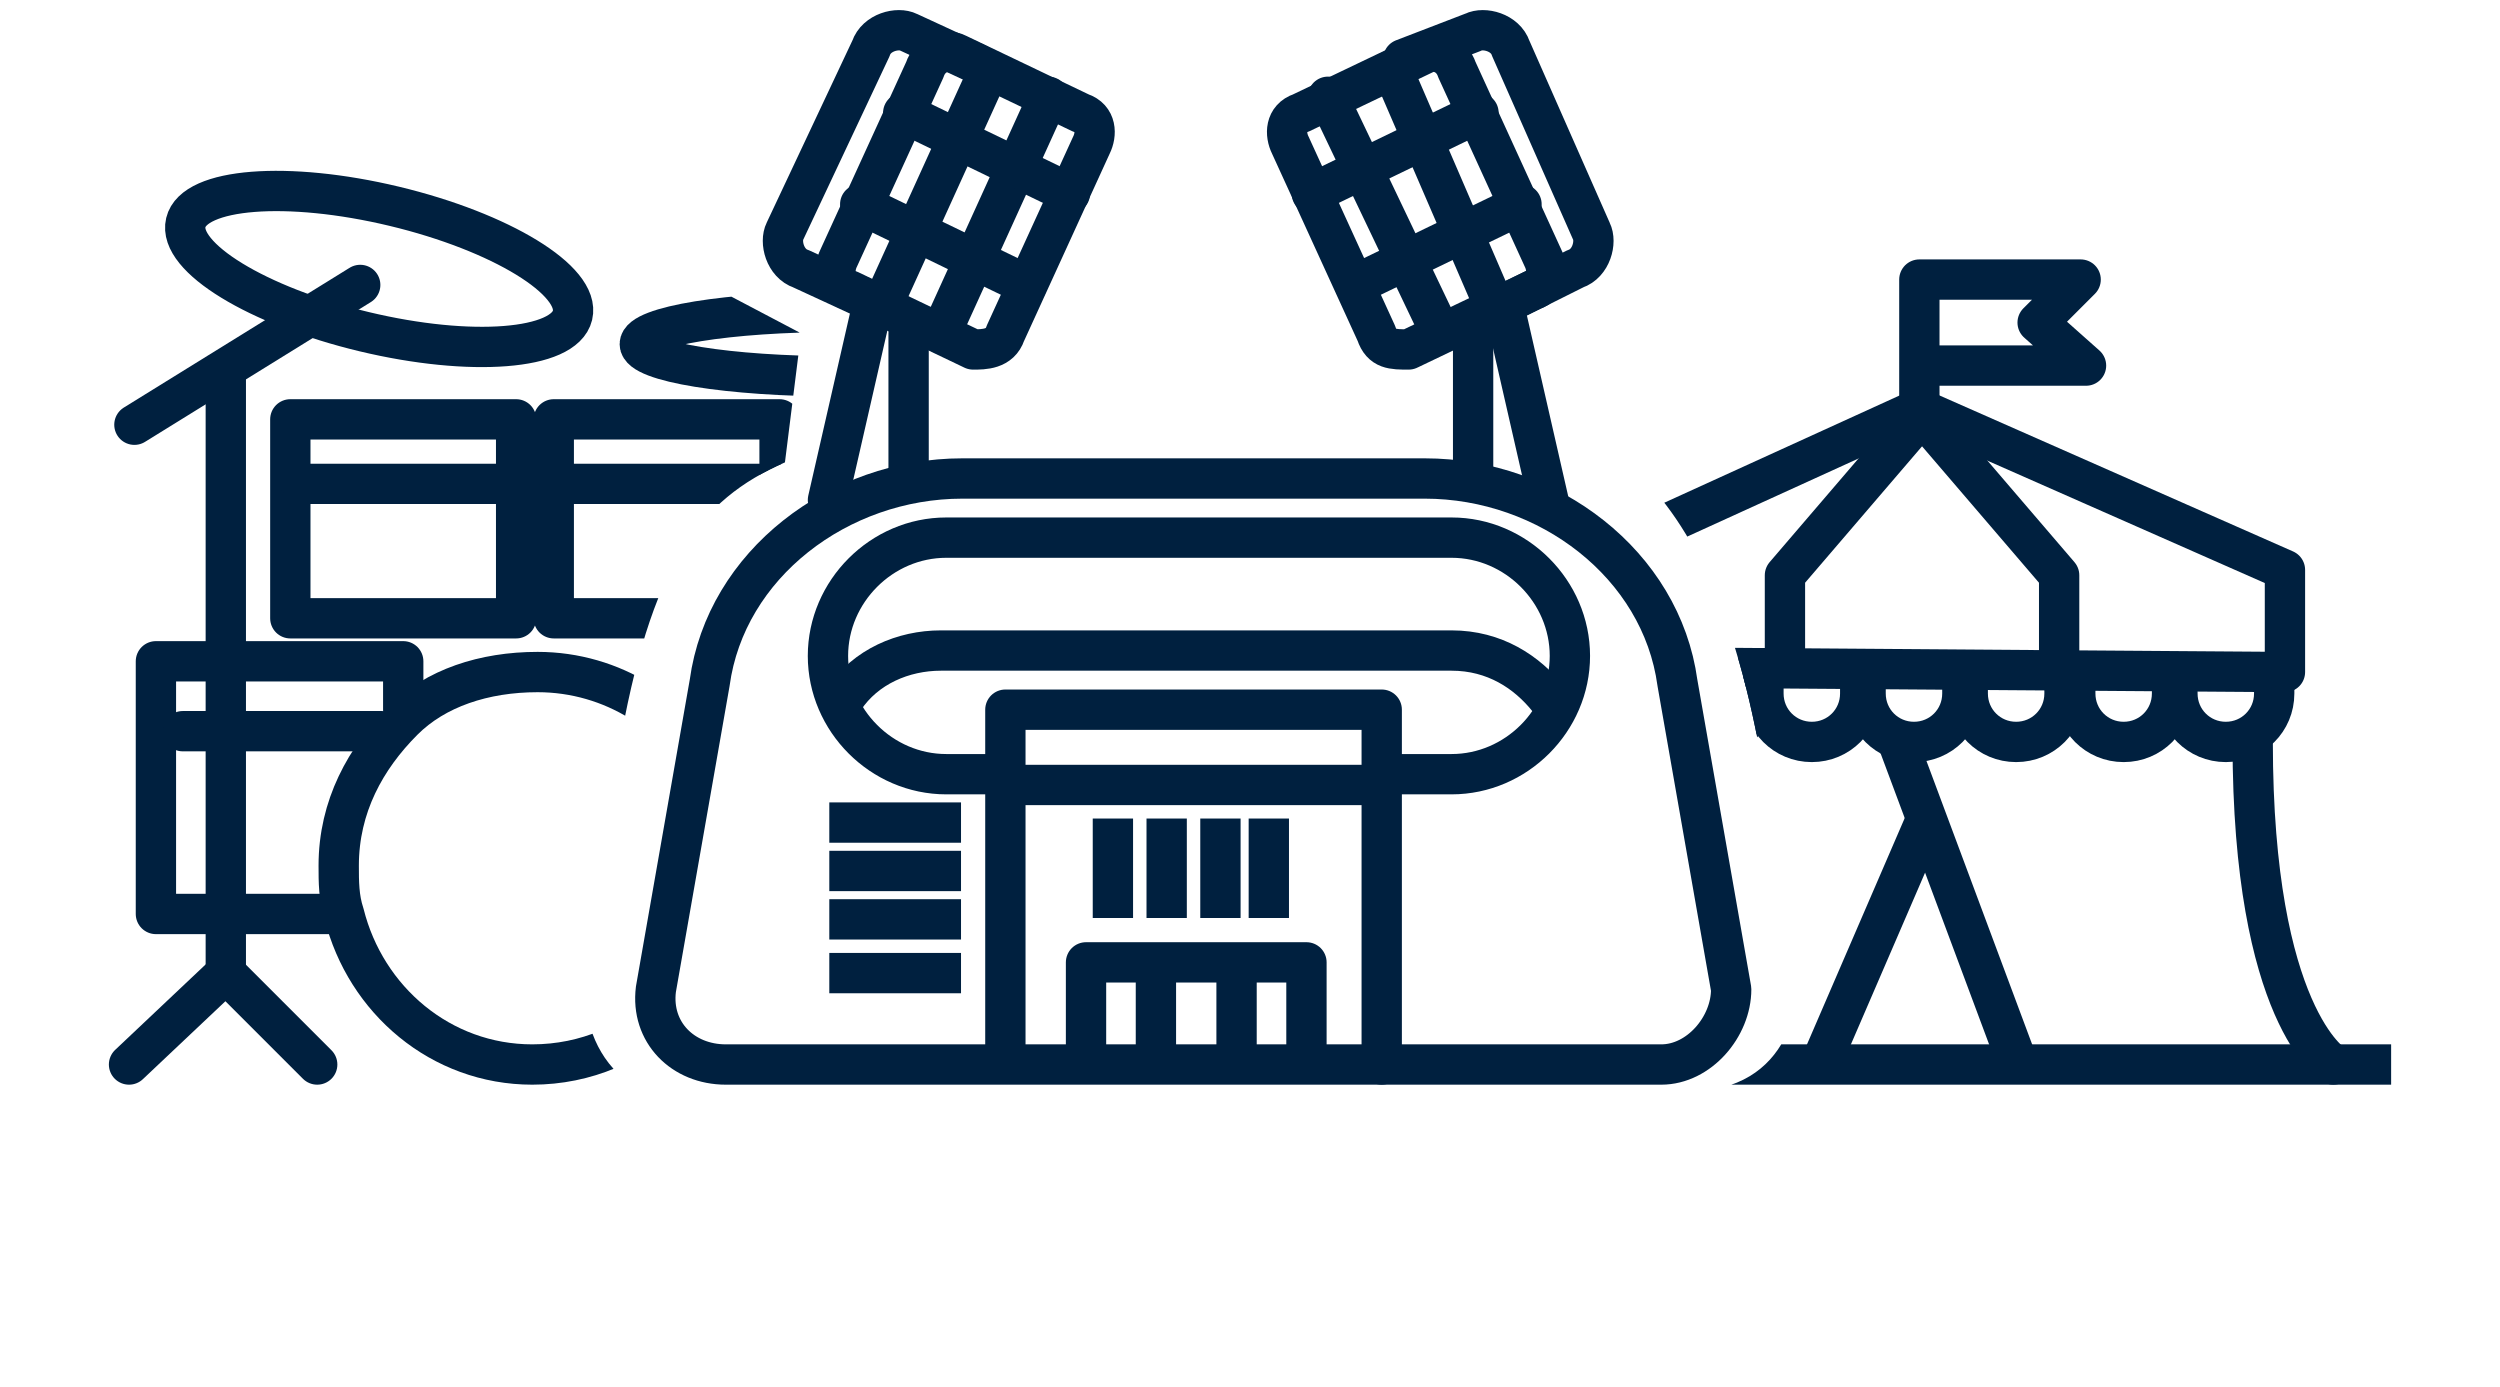<?xml version="1.0" encoding="utf-8"?>
<!-- Generator: Adobe Illustrator 22.0.1, SVG Export Plug-In . SVG Version: 6.00 Build 0)  -->
<svg version="1.1" id="Layer_1" xmlns="http://www.w3.org/2000/svg" xmlns:xlink="http://www.w3.org/1999/xlink" x="0px" y="0px"
	 viewBox="0 0 46.5 25.8" style="enable-background:new 0 0 46.5 25.8;" xml:space="preserve">
<style type="text/css">
	.st0{fill:none;stroke:#00203F;stroke-width:0.75;stroke-linecap:round;stroke-linejoin:round;stroke-miterlimit:10;}
	.st1{fill:none;stroke:#00203F;stroke-width:0.75;stroke-linecap:square;stroke-linejoin:round;stroke-miterlimit:10;}
	.st2{clip-path:url(#SVGID_2_);}
	.st3{clip-path:url(#SVGID_4_);}
</style>
<g>
	<g>
		<polyline class="st0" points="18.7,19.7 18.7,13.2 25.7,13.2 25.7,19.8 		"/>
		<line class="st1" x1="20.7" y1="15.6" x2="20.7" y2="16.7"/>
		<line class="st1" x1="21.7" y1="15.6" x2="21.7" y2="16.7"/>
		<line class="st1" x1="22.7" y1="15.6" x2="22.7" y2="16.7"/>
		<line class="st1" x1="23.6" y1="15.6" x2="23.6" y2="16.7"/>
		<polyline class="st0" points="20.2,19.7 20.2,17.9 24.3,17.9 24.3,19.6 		"/>
		<line class="st0" x1="23" y1="18" x2="23" y2="19.6"/>
		<line class="st0" x1="21.5" y1="18" x2="21.5" y2="19.6"/>
		<line class="st1" x1="15.8" y1="15.3" x2="17.5" y2="15.3"/>
		<line class="st0" x1="18.7" y1="14.6" x2="25.6" y2="14.6"/>
		<line class="st1" x1="15.8" y1="16.2" x2="17.5" y2="16.2"/>
		<line class="st1" x1="15.8" y1="17.1" x2="17.5" y2="17.1"/>
		<line class="st1" x1="15.8" y1="18.1" x2="17.5" y2="18.1"/>
		<g>
			<line class="st0" x1="28.8" y1="9.3" x2="28" y2="5.8"/>
			<line class="st0" x1="27.4" y1="6.2" x2="27.4" y2="8.9"/>
			<g>
				<path class="st0" d="M28.1,5.6L29.3,5c0.3-0.1,0.4-0.5,0.3-0.7l-1.5-3.4c-0.1-0.3-0.5-0.4-0.7-0.3l-1.3,0.5"/>
				<path class="st0" d="M26.2,6.5l2.3-1.1c0.3-0.1,0.3-0.4,0.2-0.6l-1.6-3.5C27,1,26.7,0.9,26.5,1l-2.3,1.1
					c-0.3,0.1-0.3,0.4-0.2,0.6l1.6,3.5C25.7,6.5,25.9,6.5,26.2,6.5z"/>
				<line class="st0" x1="25.9" y1="1.3" x2="27.8" y2="5.7"/>
				<line class="st0" x1="24.7" y1="1.8" x2="26.8" y2="6.2"/>
				<line class="st0" x1="27.5" y1="2.1" x2="24.4" y2="3.6"/>
				<line class="st0" x1="28.3" y1="3.8" x2="25.2" y2="5.3"/>
			</g>
		</g>
		<g>
			<line class="st0" x1="15.4" y1="9.3" x2="16.2" y2="5.8"/>
			<line class="st0" x1="16.9" y1="6.2" x2="16.9" y2="8.9"/>
			<g>
				<path class="st0" d="M16.2,5.6l-1.3-0.6c-0.3-0.1-0.4-0.5-0.3-0.7l1.6-3.4c0.1-0.3,0.5-0.4,0.7-0.3l1.3,0.6"/>
				<path class="st0" d="M18.1,6.5l-2.3-1.1c-0.3-0.1-0.3-0.4-0.2-0.6l1.6-3.5C17.3,1,17.6,0.9,17.8,1l2.3,1.1
					c0.3,0.1,0.3,0.4,0.2,0.6l-1.6,3.5C18.6,6.5,18.3,6.5,18.1,6.5z"/>
				<line class="st0" x1="18.4" y1="1.3" x2="16.4" y2="5.7"/>
				<line class="st0" x1="19.5" y1="1.8" x2="17.5" y2="6.2"/>
				<line class="st0" x1="16.8" y1="2.1" x2="19.9" y2="3.6"/>
				<line class="st0" x1="16" y1="3.8" x2="19.1" y2="5.3"/>
			</g>
		</g>
		<path class="st0" d="M30.9,19.8H13.5c-0.8,0-1.4-0.6-1.3-1.4l1-5.7c0.3-2.2,2.4-3.8,4.7-3.8h8.6c2.3,0,4.4,1.6,4.7,3.8l1,5.7
			C32.2,19.1,31.6,19.8,30.9,19.8z"/>
		<path class="st0" d="M18.7,14.4h-1.1c-1.2,0-2.2-1-2.2-2.2l0,0c0-1.2,1-2.2,2.2-2.2H27c1.2,0,2.2,1,2.2,2.2l0,0
			c0,1.2-1,2.2-2.2,2.2h-1.2"/>
		<path class="st0" d="M15.7,13c0.4-0.6,1.1-0.9,1.8-0.9H27c0.8,0,1.4,0.4,1.8,0.9"/>
	</g>
	<g>
		<g>
			<g>
				<defs>
					<path id="SVGID_1_" d="M26.1,7.4c2.9,0,5.5,0.7,6.6,6.4c0,0,0.6,2.8,0.7,3.8c0.2,1-0.1,2.7-2,2.7c-1.9,0,14.1,0.2,14.1,0.2V1.3
						H29.2l1.6,3.8L26.1,7.4z"/>
				</defs>
				<clipPath id="SVGID_2_">
					<use xlink:href="#SVGID_1_"  style="overflow:visible;"/>
				</clipPath>
				<g class="st2">
					<line class="st1" x1="27.5" y1="19.8" x2="44.1" y2="19.8"/>
					<path class="st0" d="M41.9,13.8c0,5.1,1.5,6,1.5,6"/>
					<path class="st0" d="M29.5,13.8c0,5.3-1.5,6-1.5,6"/>
					<line class="st0" x1="35.3" y1="13.8" x2="37.5" y2="19.7"/>
					<line class="st0" x1="35.8" y1="15.3" x2="33.9" y2="19.7"/>
					<g>
						<polygon class="st0" points="28.9,12.4 28.9,10.7 35.7,7.6 42.5,10.6 42.5,12.5 						"/>
						<polyline class="st0" points="35.6,7.9 33.2,10.7 33.2,12.2 						"/>
						<polyline class="st0" points="35.9,7.9 38.3,10.7 38.3,12.2 						"/>
					</g>
					<path class="st0" d="M30.7,12.5v0.4c0,0.5-0.4,0.9-0.9,0.9l0,0c-0.5,0-0.9-0.4-0.9-0.9v-0.4"/>
					<path class="st0" d="M32.6,12.5v0.4c0,0.5-0.4,0.9-0.9,0.9l0,0c-0.5,0-0.9-0.4-0.9-0.9v-0.4"/>
					<path class="st0" d="M34.6,12.5v0.4c0,0.5-0.4,0.9-0.9,0.9l0,0c-0.5,0-0.9-0.4-0.9-0.9v-0.4"/>
					<path class="st0" d="M36.5,12.5v0.4c0,0.5-0.4,0.9-0.9,0.9l0,0c-0.5,0-0.9-0.4-0.9-0.9v-0.4"/>
					<path class="st0" d="M38.4,12.5v0.4c0,0.5-0.4,0.9-0.9,0.9l0,0c-0.5,0-0.9-0.4-0.9-0.9v-0.4"/>
					<path class="st0" d="M40.4,12.5v0.4c0,0.5-0.4,0.9-0.9,0.9l0,0c-0.5,0-0.9-0.4-0.9-0.9v-0.4"/>
					<path class="st0" d="M42.3,12.5v0.4c0,0.5-0.4,0.9-0.9,0.9l0,0c-0.5,0-0.9-0.4-0.9-0.9v-0.4"/>
					<polyline class="st0" points="35.7,7.7 35.7,5.2 38.7,5.2 37.9,6 38.8,6.8 36,6.8 					"/>
				</g>
			</g>
		</g>
	</g>
	<g>
		<g>
			<g>
				<defs>
					<path id="SVGID_3_" d="M14.6,8.6c-1.6,0.7-2.5,1.9-3.1,5.4c0,0-0.5,2.9-0.6,3.7c-0.2,1.4,0.3,2.9,2.5,2.9c1.6,0-15.1,0-15.1,0
						V1.3h16.3L13,5.2l1.9,1"/>
				</defs>
				<clipPath id="SVGID_4_">
					<use xlink:href="#SVGID_3_"  style="overflow:visible;"/>
				</clipPath>
				<g class="st3">
					<path class="st0" d="M13.5,16.2c0,2-1.6,3.6-3.6,3.6c-1.7,0-3.1-1.2-3.5-2.8c-0.1-0.3-0.1-0.6-0.1-0.9c0-1.1,0.5-2,1.2-2.7
						c0.6-0.6,1.5-0.9,2.5-0.9c1.4,0,2.6,0.8,3.2,1.9c0.1,0.2,0.2,0.3,0.2,0.5C13.4,15.3,13.5,15.7,13.5,16.2z"/>
					<polyline class="st0" points="2.4,19.8 4.2,18.1 5.9,19.8 					"/>
					<polyline class="st0" points="13.9,19.8 15.7,18.1 17.4,19.8 					"/>
					<polyline class="st0" points="16.2,19.9 18,18.2 19.8,20 					"/>
					<line class="st0" x1="4.2" y1="18.1" x2="4.2" y2="6.9"/>
					<line class="st0" x1="15.6" y1="18.1" x2="15.6" y2="7.7"/>
					<line class="st0" x1="15.6" y1="5.8" x2="15.6" y2="5"/>
					<line class="st0" x1="17.9" y1="8.5" x2="17.9" y2="8.1"/>
					<line class="st0" x1="18" y1="18.3" x2="18" y2="10.5"/>
					<line class="st0" x1="2.5" y1="7.9" x2="6.7" y2="5.3"/>
					<path class="st0" d="M15.6,7.7"/>
					<ellipse class="st0" cx="15.6" cy="6.4" rx="3.7" ry="0.6"/>
					<ellipse transform="matrix(0.233 -0.972 0.972 0.233 0.538 10.739)" class="st0" cx="7.1" cy="5" rx="1.2" ry="3.7"/>
					<ellipse class="st0" cx="18" cy="8.9" rx="2.1" ry="0.5"/>
					<ellipse class="st0" cx="18" cy="9.9" rx="2.1" ry="0.5"/>
					<g>
						<rect x="5.4" y="7.8" class="st0" width="4.2" height="3.7"/>
						<line class="st0" x1="5.6" y1="9" x2="9.6" y2="9"/>
					</g>
					<g>
						<path class="st0" d="M6.2,17H2.9v-4.7h4.6v0.9"/>
						<line class="st0" x1="3.4" y1="13.6" x2="7.1" y2="13.6"/>
					</g>
					<g>
						<rect x="10.3" y="7.8" class="st0" width="4.2" height="3.7"/>
						<line class="st0" x1="10.4" y1="9" x2="14.5" y2="9"/>
					</g>
					<g>
						<path class="st0" d="M17.3,12.3v2.6h-4c0-0.2-0.1-0.3-0.2-0.5v-2.1L17.3,12.3L17.3,12.3z"/>
						<line class="st0" x1="13.1" y1="13.2" x2="17.2" y2="13.2"/>
					</g>
				</g>
			</g>
		</g>
	</g>
</g>
</svg>
